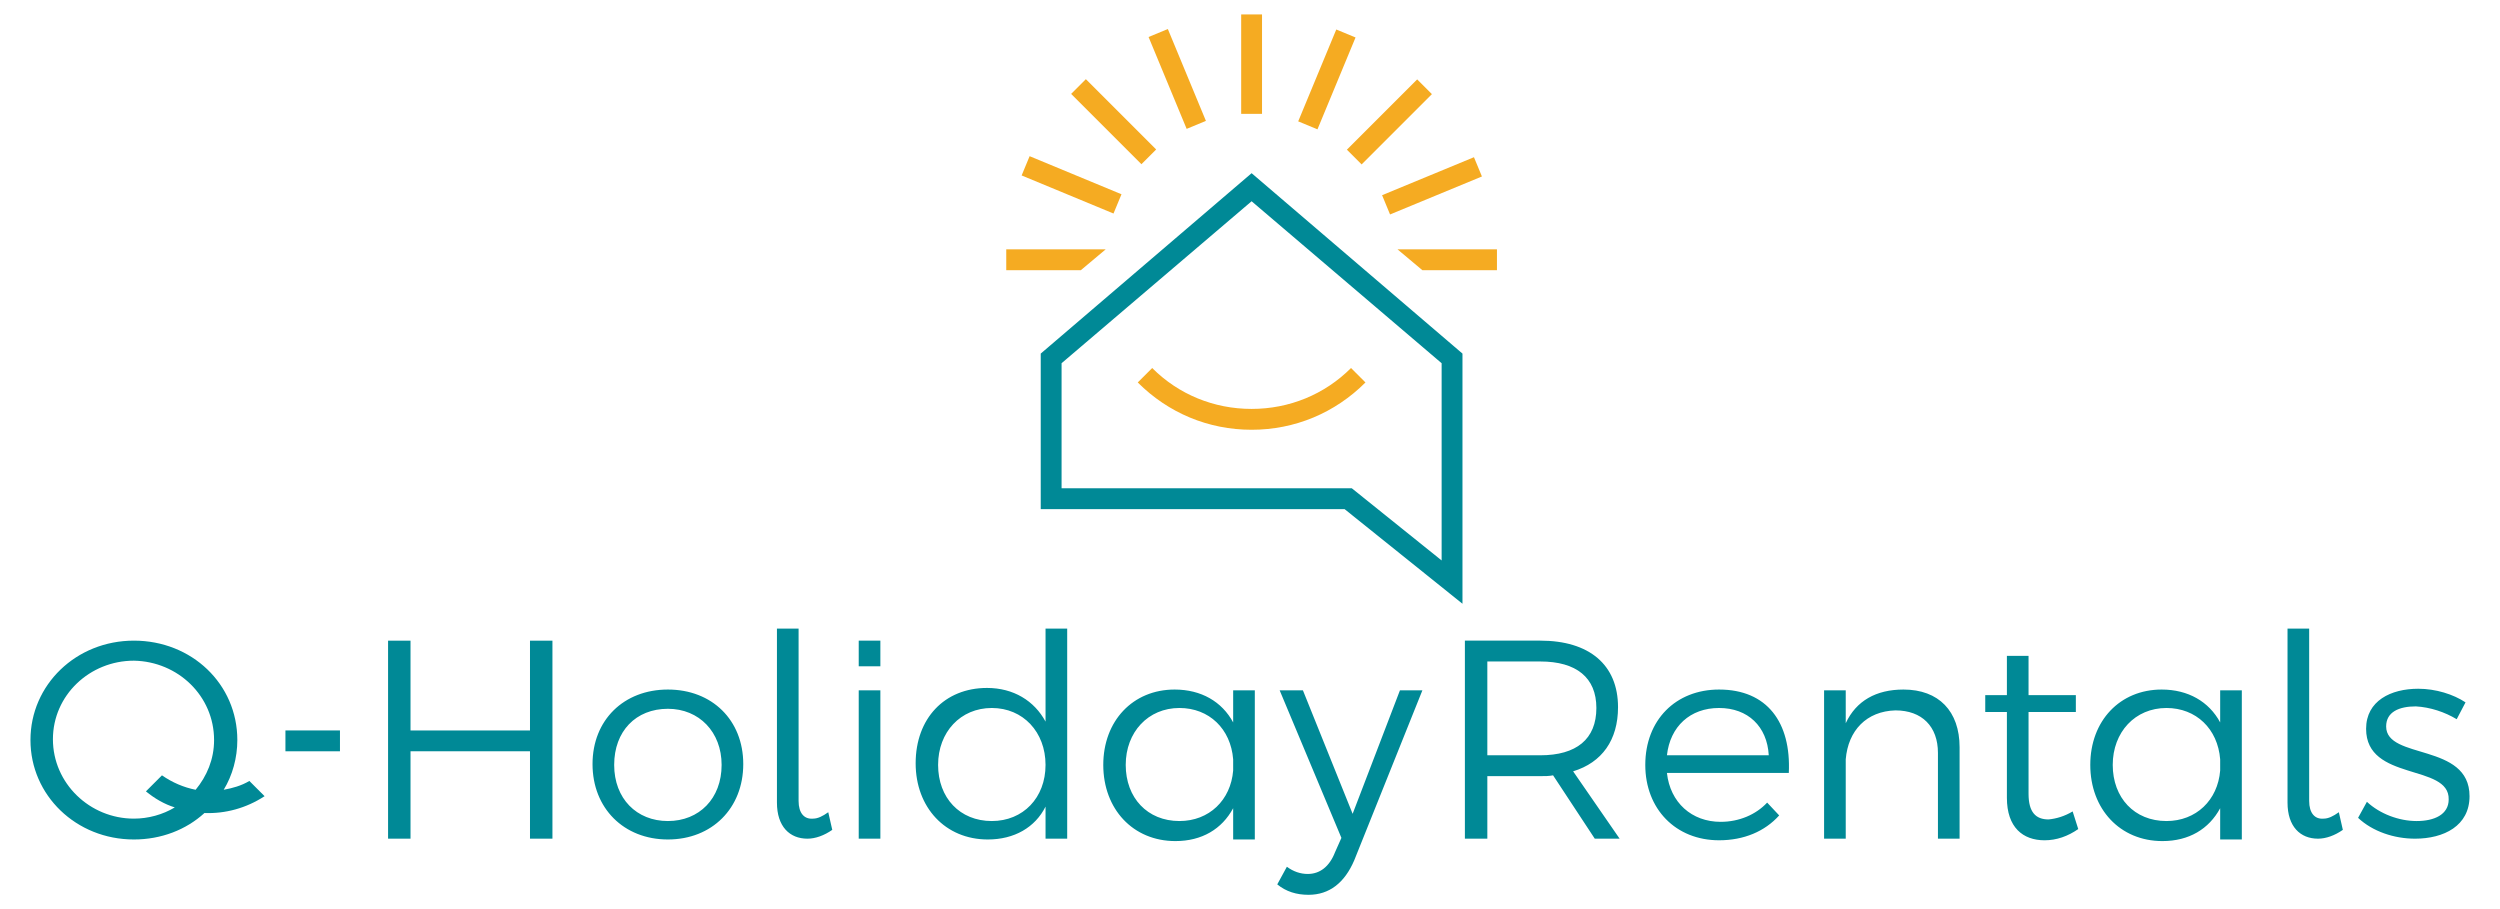 <?xml version="1.0" encoding="utf-8"?>
<!-- Generator: Adobe Illustrator 22.1.0, SVG Export Plug-In . SVG Version: 6.00 Build 0)  -->
<svg version="1.2" baseProfile="tiny" id="Laag_1" xmlns="http://www.w3.org/2000/svg" xmlns:xlink="http://www.w3.org/1999/xlink"
	 x="0px" y="0px" viewBox="0 0 311.8 113.4" xml:space="preserve">
<g>
	<polygon fill="#F5AB22" points="125.5,31.1 125.5,33.7 134.8,33.7 137.9,31.1 	"/>
	<polygon fill="#F5AB22" points="174.3,31.1 177.4,33.7 186.7,33.7 186.7,31.1 	"/>
	<g>
		<rect x="154.8" y="1.8" fill="#F5AB22" width="2.6" height="12.4"/>
		
			<rect x="145.5" y="3.7" transform="matrix(0.924 -0.383 0.383 0.924 7.391 56.923)" fill="#F5AB22" width="2.6" height="12.4"/>
		
			<rect x="159.2" y="8.6" transform="matrix(0.383 -0.924 0.924 0.383 92.992 158.943)" fill="#F5AB22" width="12.4" height="2.6"/>
	</g>
	
		<rect x="167.1" y="13.9" transform="matrix(0.707 -0.707 0.707 0.707 40.016 126.981)" fill="#F5AB22" width="12.4" height="2.6"/>
	
		<rect x="172.4" y="21.8" transform="matrix(0.924 -0.382 0.382 0.924 4.749 70.058)" fill="#F5AB22" width="12.4" height="2.6"/>
	
		<rect x="137.6" y="9" transform="matrix(0.707 -0.707 0.707 0.707 29.945 102.633)" fill="#F5AB22" width="2.6" height="12.4"/>
	
		<rect x="132.3" y="16.9" transform="matrix(0.383 -0.924 0.924 0.383 61.132 137.654)" fill="#F5AB22" width="2.6" height="12.4"/>
	<path fill="#F5AB22" d="M156.1,53.6c-5.4,0-10.4-2.1-14.2-5.9l1.8-1.8c3.3,3.3,7.7,5.1,12.4,5.1c4.7,0,9.1-1.8,12.4-5.1l1.8,1.8
		C166.5,51.5,161.5,53.6,156.1,53.6z"/>
	<path fill="none" stroke="#008996" stroke-width="2.6" d="M169.4,20.2"/>
	<path fill="none" stroke="#008996" stroke-width="2.6" d="M142.8,20.2"/>
</g>
<g>
	<path fill="#008996" d="M182.4,75.3l-14.7-11.8h-37.9V44.1l26.3-22.5l26.3,22.5V75.3z M132.4,60.9h36.2l11.2,9V45.3l-23.7-20.2
		l-23.7,20.2V60.9z"/>
	<g>
		<g>
			<path fill="#008996" d="M306.4,89.7l1.1-2.1c-1.5-1-3.7-1.7-5.9-1.7c-3.4,0-6.5,1.5-6.5,5c0,6.6,10.4,4.3,10.3,8.8
				c0,1.9-1.8,2.7-4,2.7c-2.2,0-4.6-0.9-6.2-2.4l-1.1,2c1.8,1.7,4.5,2.6,7.1,2.6c3.6,0,6.8-1.6,6.8-5.3c0-6.7-10.4-4.5-10.4-8.7
				c0-1.8,1.6-2.5,3.7-2.5C303.1,88.2,304.9,88.8,306.4,89.7 M288,99.9V78.4h-2.7v21.7c0,3,1.6,4.5,3.8,4.5c1,0,2.1-0.4,3.1-1.1
				l-0.5-2.2c-0.7,0.5-1.3,0.8-1.9,0.8C288.7,102.2,288,101.4,288,99.9 M270.2,102.4c-4,0-6.7-2.9-6.7-7c0-4.1,2.8-7.1,6.7-7.1
				c3.7,0,6.4,2.6,6.7,6.4v1.4C276.6,99.8,273.9,102.4,270.2,102.4 M276.9,86.1v4c-1.4-2.6-4-4.1-7.3-4.1c-5.2,0-8.9,3.9-8.9,9.4
				c0,5.5,3.7,9.5,9,9.5c3.3,0,5.8-1.5,7.2-4.1v3.9h2.7V86.1H276.9z M258.5,101.2c-1,0.6-2,0.9-3,1c-1.6,0-2.5-0.9-2.5-3.2V88.8h5.9
				v-2.1h-5.9v-4.9h-2.7v4.9h-2.7v2.1h2.7v10.7c0,3.7,2,5.3,4.7,5.3c1.5,0,2.9-0.5,4.2-1.4L258.5,101.2z M237.4,86
				c-3.4,0-5.9,1.4-7.2,4.2v-4.1h-2.7v18.5h2.7v-9.9c0.3-3.6,2.6-6,6.2-6.1c3.3,0,5.3,2,5.3,5.3v10.7h2.7V93.2
				C244.4,88.7,241.8,86,237.4,86 M207.9,94.2c0.4-3.6,2.9-5.9,6.5-5.9c3.6,0,6,2.3,6.2,5.9H207.9z M214.4,86
				c-5.4,0-9.2,3.8-9.2,9.4c0,5.5,3.8,9.4,9.2,9.4c3.1,0,5.7-1.1,7.5-3.1l-1.5-1.6c-1.4,1.5-3.5,2.4-5.8,2.4c-3.6,0-6.3-2.4-6.7-6.1
				h15.2C223.4,90.1,220.4,86,214.4,86 M185.5,94.2V82.5h6.6c4.5,0,7,2,7,5.8c0,3.9-2.5,5.9-7,5.9H185.5z M202,104.6l-5.8-8.4
				c3.6-1.1,5.6-3.9,5.6-8c0-5.3-3.6-8.3-9.7-8.3h-9.4v24.7h2.8v-7.8h6.6c0.6,0,1.1,0,1.6-0.1l5.2,7.9H202z"/>
			<path fill="#008996" d="M168.9,107.3l8.5-21.2h-2.8l-5.9,15.4l-6.2-15.4h-2.9l7.7,18.4l-0.8,1.8c-0.7,1.8-1.9,2.7-3.4,2.7
				c-0.9,0-1.8-0.3-2.6-0.9l-1.2,2.2c1.1,0.9,2.4,1.3,3.9,1.3C165.8,111.6,167.7,110.1,168.9,107.3 M147.1,102.4c-4,0-6.7-2.9-6.7-7
				s2.8-7.1,6.7-7.1c3.7,0,6.4,2.6,6.7,6.4v1.4C153.5,99.8,150.8,102.4,147.1,102.4 M153.8,86.1v4c-1.4-2.6-4-4.1-7.3-4.1
				c-5.2,0-8.9,3.9-8.9,9.4c0,5.5,3.7,9.5,9,9.5c3.3,0,5.8-1.5,7.2-4.1v3.9h2.7V86.1H153.8z M123.7,102.4c-4,0-6.7-2.9-6.7-7
				s2.8-7.1,6.7-7.1c3.9,0,6.7,3,6.7,7.1S127.6,102.4,123.7,102.4 M130.4,78.4v11.6c-1.4-2.6-4-4.2-7.3-4.2c-5.3,0-8.9,3.8-8.9,9.4
				c0,5.5,3.7,9.5,9,9.5c3.3,0,5.9-1.5,7.2-4.1v4h2.7V78.4H130.4z M107.1,104.6h2.7V86.1h-2.7V104.6z M99.6,99.9V78.4h-2.7v21.7
				c0,3,1.6,4.5,3.8,4.5c1,0,2.1-0.4,3.1-1.1l-0.5-2.2c-0.7,0.5-1.3,0.8-1.9,0.8C100.3,102.2,99.6,101.4,99.6,99.9 M83.3,88.4
				c3.9,0,6.7,2.9,6.7,7c0,4.2-2.8,7-6.7,7c-3.9,0-6.7-2.8-6.7-7C76.6,91.2,79.3,88.4,83.3,88.4 M83.3,86c-5.5,0-9.4,3.8-9.4,9.3
				c0,5.5,3.9,9.4,9.4,9.4c5.5,0,9.4-3.9,9.4-9.4C92.7,89.8,88.8,86,83.3,86 M48.4,79.9v24.7h2.8V93.7h14.9v10.9h2.8V79.9h-2.8v11.2
				H51.2V79.9H48.4z"/>
			<path fill="#008996" d="M26.7,92.3c0,2.4-0.9,4.5-2.3,6.2c-1.5-0.3-2.9-0.9-4.2-1.8l-2,2c1.1,0.9,2.3,1.6,3.6,2
				c-1.5,0.9-3.3,1.4-5.1,1.4c-5.5,0-10.1-4.4-10.1-9.9c0-5.5,4.6-9.8,10.1-9.8C22.2,82.5,26.7,86.8,26.7,92.3 M31.1,97.4
				c-1,0.6-2.1,0.9-3.2,1.1c1.1-1.8,1.7-4,1.7-6.2c0-7-5.7-12.4-12.9-12.4c-7.2,0-12.9,5.5-12.9,12.4c0,6.9,5.7,12.4,12.9,12.4
				c3.4,0,6.5-1.2,8.8-3.3c2.6,0.1,5.2-0.6,7.5-2.1L31.1,97.4z"/>
			<rect x="35.6" y="91.1" fill="#008996" width="6.8" height="2.6"/>
		</g>
		<rect x="107.1" y="79.9" fill="#008996" width="2.7" height="3.2"/>
	</g>
</g>
</svg>
